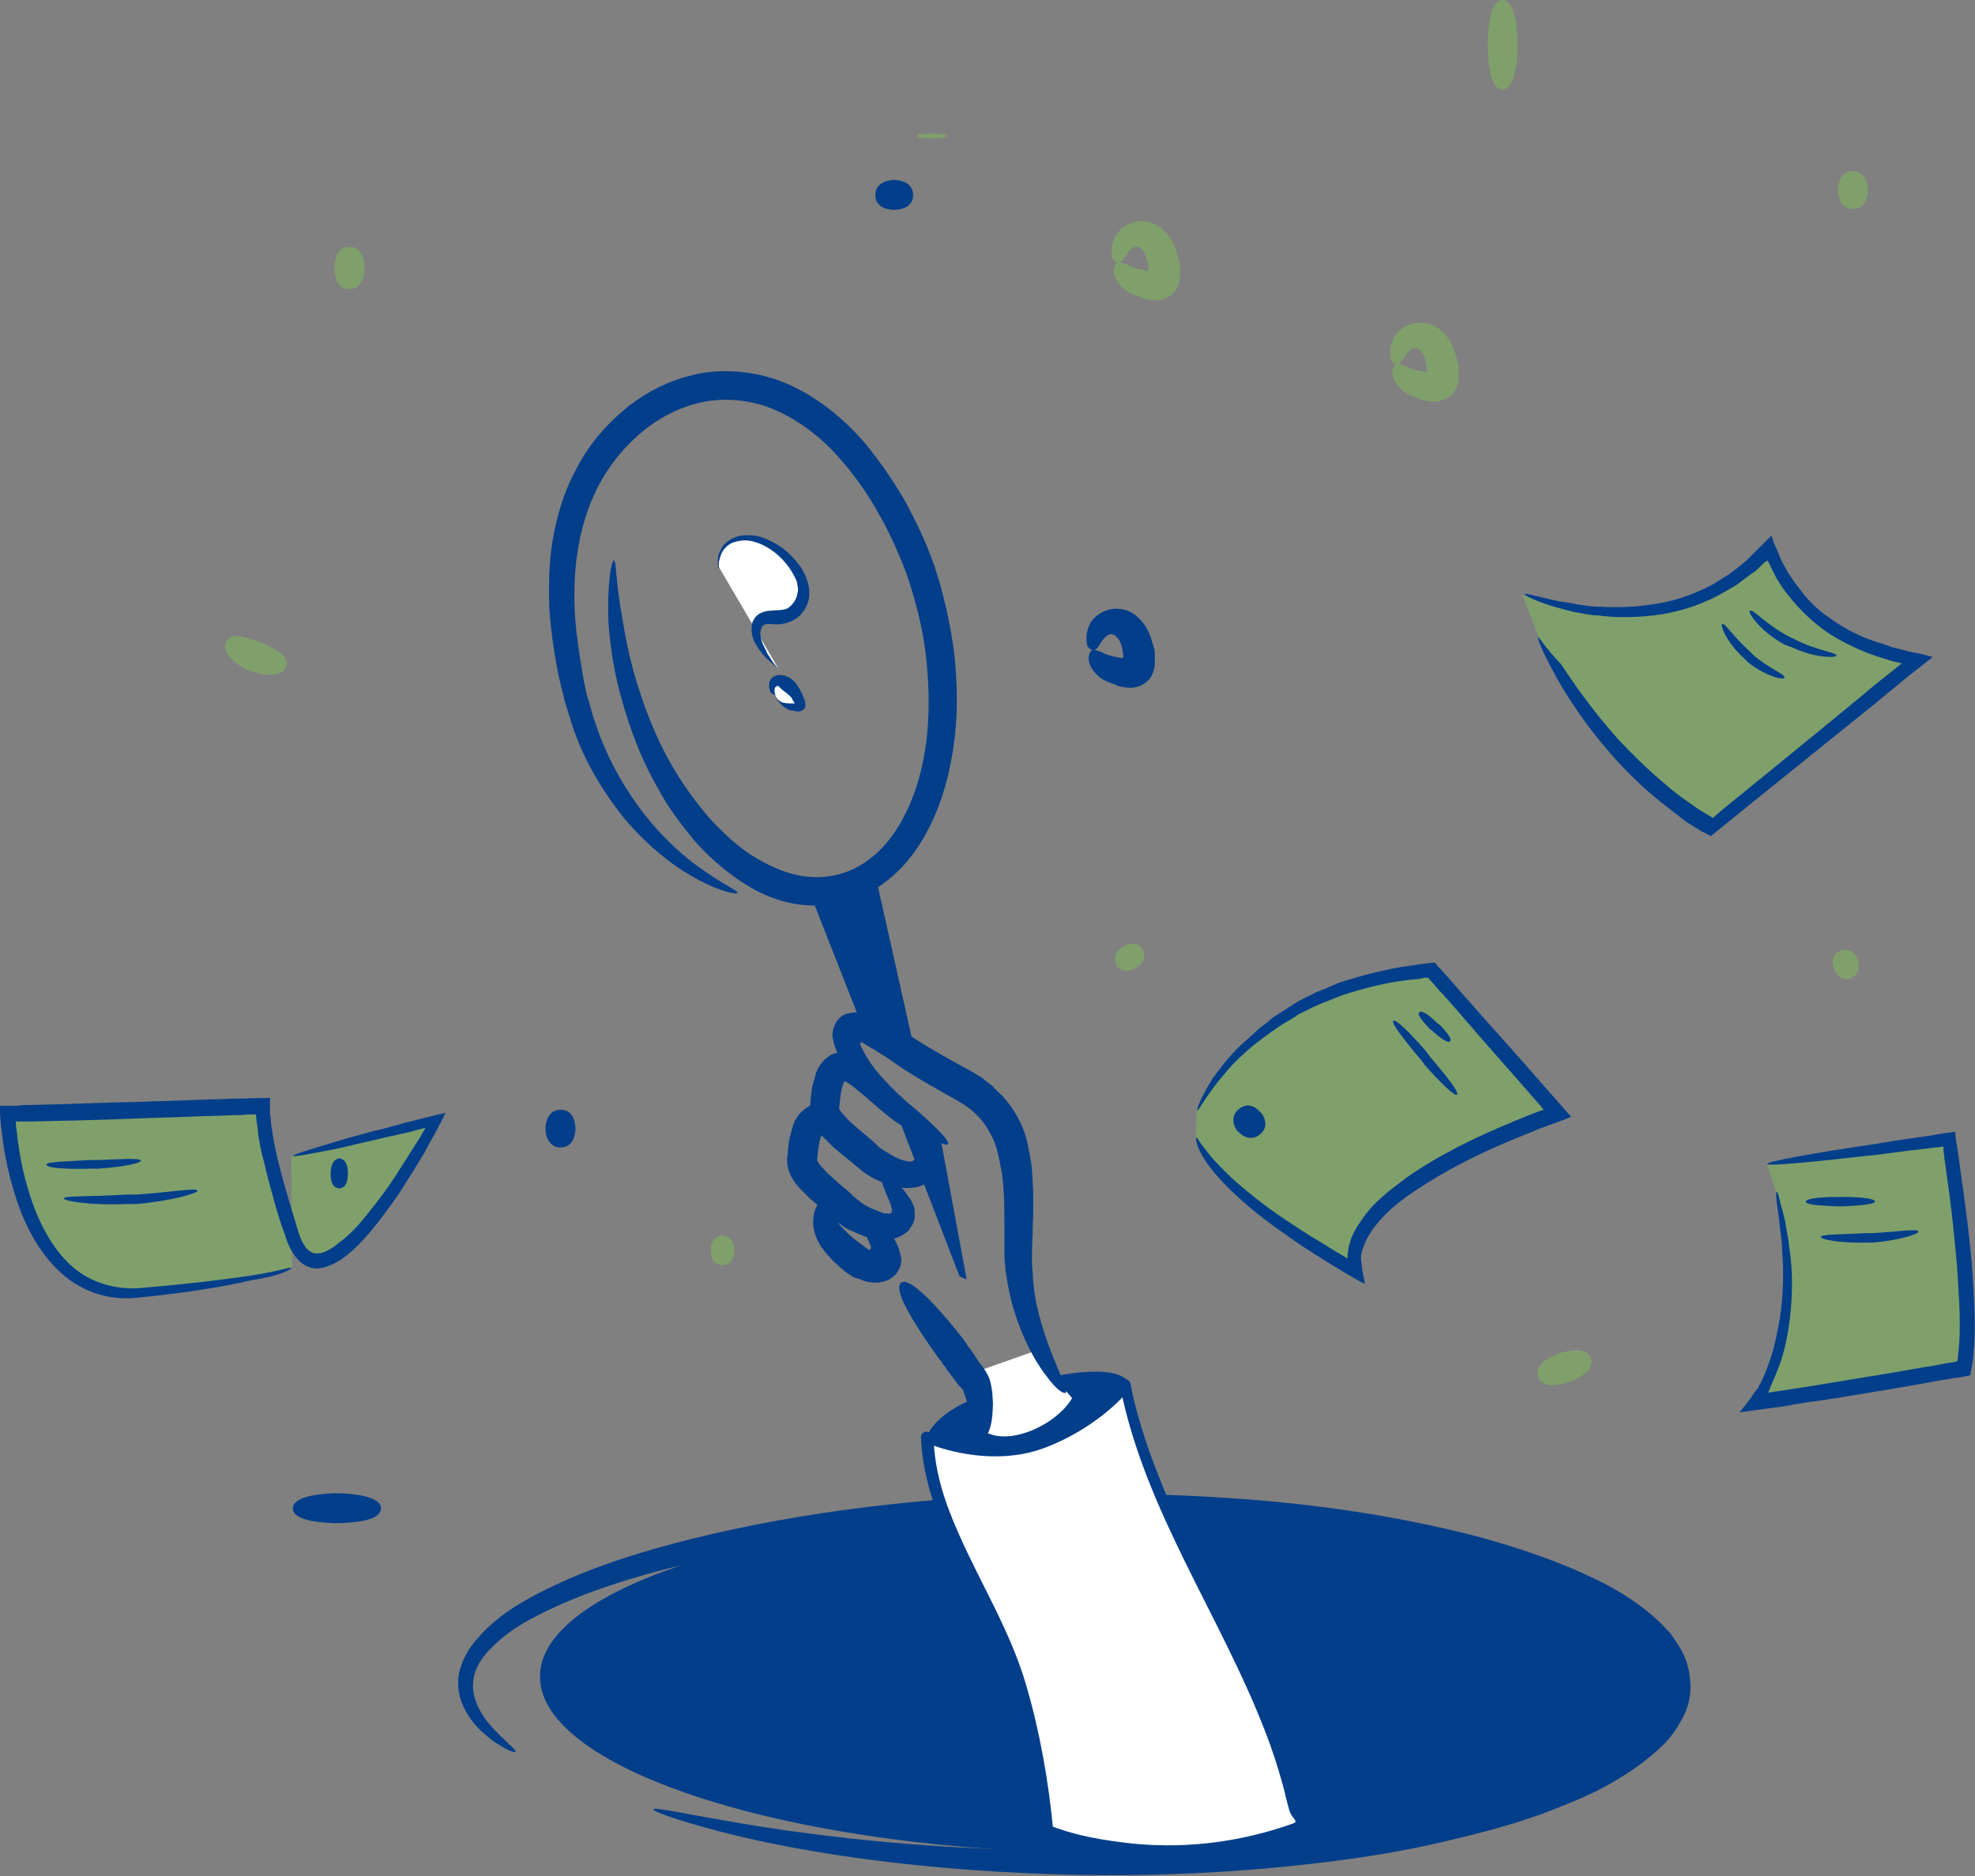 <svg width="200" height="190" viewBox="0 0 200 190" fill="none" xmlns="http://www.w3.org/2000/svg">
<rect x="0" y="0" width="200" height="190" fill="#808080" stroke="none"/>
<g clip-path="url(#clip0_989_10549)">
<path d="M110.722 65.827C110.961 65.827 111.201 65.588 111.36 65.269C111.519 65.031 111.759 64.633 112.077 64.394C112.396 64.155 112.635 64.235 112.875 64.314C112.954 64.394 113.034 64.474 113.193 64.633C113.353 64.792 113.512 65.11 113.592 65.508C113.672 65.668 113.672 65.827 113.672 65.906C113.672 66.066 113.751 66.145 113.751 66.384V66.543V66.623H113.592C113.433 66.623 113.273 66.623 113.114 66.543C112.875 66.543 112.635 66.463 112.396 66.384C111.998 66.304 111.759 66.145 111.44 65.986C111.201 65.986 110.961 65.747 110.722 65.827C110.483 65.827 110.324 66.066 110.244 66.543C110.164 67.021 110.483 67.817 111.201 68.453C111.519 68.772 111.998 69.011 112.476 69.17C112.715 69.249 112.875 69.329 113.114 69.409L113.273 69.488L113.592 69.568C113.751 69.568 113.991 69.647 114.23 69.647C115.027 69.727 115.904 69.409 116.462 68.692C116.701 68.374 116.86 67.896 116.94 67.419C116.94 67.18 116.94 66.941 116.94 66.702V66.384V66.145C116.94 65.906 116.86 65.588 116.781 65.349C116.701 65.11 116.621 64.871 116.541 64.553C116.302 63.916 115.983 63.28 115.505 62.802C115.027 62.245 114.309 61.767 113.512 61.688C111.998 61.449 110.722 62.404 110.324 63.28C109.925 64.155 110.005 64.871 110.085 65.349C110.244 65.668 110.483 65.827 110.722 65.827Z" fill="#023E8A"/>
<path d="M113.273 26.587C113.512 26.587 113.751 26.348 113.911 26.029C114.07 25.791 114.309 25.392 114.628 25.154C114.947 24.915 115.186 24.994 115.425 25.074C115.505 25.154 115.585 25.233 115.744 25.392C115.904 25.552 116.063 25.87 116.143 26.268C116.222 26.427 116.222 26.586 116.222 26.666C116.222 26.825 116.302 26.905 116.302 27.144V27.303V27.382H116.143C115.983 27.382 115.824 27.382 115.664 27.303C115.425 27.303 115.186 27.223 114.947 27.144C114.549 27.064 114.309 26.905 113.991 26.746C113.751 26.746 113.512 26.507 113.273 26.587C113.034 26.587 112.875 26.825 112.795 27.303C112.715 27.78 113.034 28.576 113.751 29.213C114.07 29.532 114.549 29.77 115.027 29.93C115.266 30.009 115.425 30.089 115.664 30.168L115.824 30.248L116.143 30.328C116.302 30.328 116.541 30.407 116.78 30.407C117.578 30.487 118.454 30.168 119.012 29.452C119.252 29.134 119.411 28.656 119.491 28.178C119.491 27.94 119.491 27.701 119.491 27.462V27.144V26.905C119.491 26.666 119.411 26.348 119.331 26.109C119.252 25.87 119.172 25.631 119.092 25.313C118.853 24.676 118.534 24.039 118.056 23.562C117.578 23.005 116.86 22.527 116.063 22.447C114.549 22.209 113.273 23.164 112.875 24.039C112.476 24.915 112.556 25.631 112.635 26.109C112.795 26.427 113.034 26.587 113.273 26.587Z" fill="#7FD14D" fill-opacity="0.4"/>
<path d="M78.518 70.445C78.598 70.604 78.677 70.764 78.837 70.843C79.236 71.241 79.714 71.48 80.192 71.56C80.511 71.639 81.149 71.798 81.228 71.48C81.308 71.241 81.069 70.843 80.909 70.604C80.511 69.888 79.714 68.933 78.837 69.013C78.199 69.092 78.199 69.808 78.518 70.445Z" fill="white"/>
<path d="M78.519 70.445C78.519 70.445 78.519 70.365 78.439 70.127C78.439 70.047 78.439 69.888 78.439 69.808C78.439 69.649 78.519 69.57 78.678 69.49C78.758 69.41 78.837 69.49 78.917 69.57C78.997 69.649 79.077 69.729 79.156 69.808C79.316 69.968 79.714 70.206 80.033 70.525C80.113 70.604 80.192 70.684 80.192 70.763C80.272 70.843 80.272 70.923 80.352 71.002L80.432 71.162C80.432 71.162 80.511 71.321 80.511 71.241C80.511 71.241 80.352 71.241 80.272 71.241C80.192 71.241 80.113 71.241 79.953 71.241C79.635 71.241 79.236 71.162 78.997 71.082C78.758 70.923 78.598 70.763 78.519 70.684C78.598 70.525 78.519 70.445 78.519 70.445C78.519 70.445 78.519 70.525 78.598 70.684C78.678 70.843 78.758 71.002 78.997 71.241C79.236 71.48 79.475 71.719 79.874 71.878C79.953 71.957 80.033 71.957 80.192 71.957C80.352 71.957 80.352 72.037 80.591 72.037C80.99 72.117 81.468 71.957 81.548 71.559C81.548 71.48 81.548 71.321 81.548 71.241C81.548 71.162 81.548 71.002 81.468 70.923C81.468 70.763 81.388 70.763 81.388 70.684L81.308 70.445C81.229 70.365 81.229 70.206 81.149 70.127C81.069 70.047 81.069 69.888 80.99 69.808C80.671 69.251 80.272 68.694 79.555 68.455C79.236 68.376 78.837 68.296 78.519 68.455C78.2 68.535 77.881 68.933 77.881 69.251C77.881 69.49 77.881 69.729 77.961 69.888C78.04 70.047 78.04 70.127 78.12 70.206C78.439 70.365 78.519 70.445 78.519 70.445Z" fill="#023E8A"/>
<path d="M72.779 57.392C72.46 55.481 73.975 54.128 76.047 54.367C78.12 54.686 80.431 56.596 81.149 58.586C81.866 60.576 80.75 62.327 78.837 62.327C78.359 62.327 77.88 62.247 77.482 62.407C76.605 62.645 76.446 63.76 76.844 64.794C77.243 65.829 78.04 66.784 78.837 67.74" fill="white"/>
<path d="M78.837 67.818C78.837 67.818 78.757 67.739 78.678 67.659C78.598 67.5 78.439 67.341 78.279 67.102C78.12 66.863 77.96 66.545 77.721 66.226C77.562 65.828 77.323 65.43 77.163 65.032C77.004 64.555 76.924 64.077 77.083 63.679C77.163 63.44 77.243 63.361 77.402 63.281C77.482 63.202 77.641 63.202 77.96 63.202C78.279 63.202 78.678 63.281 79.156 63.202C79.634 63.122 80.112 62.963 80.511 62.724C81.388 62.167 81.946 61.132 81.946 60.177C81.946 59.779 81.946 59.381 81.787 58.983C81.707 58.585 81.547 58.267 81.388 57.948C80.989 57.152 80.352 56.515 79.794 55.958C79.156 55.401 78.518 55.003 77.801 54.685C77.163 54.366 76.446 54.207 75.808 54.207C75.17 54.207 74.533 54.287 74.054 54.605C73.576 54.844 73.177 55.242 73.018 55.64C72.779 56.038 72.699 56.356 72.699 56.675C72.699 56.993 72.699 57.232 72.699 57.311C72.699 57.471 72.699 57.55 72.779 57.55C72.779 57.55 72.779 57.471 72.779 57.311C72.779 57.152 72.779 56.913 72.859 56.675C72.938 56.436 73.018 56.038 73.257 55.719C73.496 55.401 73.815 55.083 74.293 54.923C74.772 54.764 75.33 54.685 75.888 54.764C76.446 54.844 77.083 55.083 77.641 55.401C78.757 56.038 79.873 57.152 80.511 58.505C80.671 58.744 80.75 59.062 80.75 59.301C80.83 59.54 80.83 59.858 80.75 60.097C80.671 60.734 80.272 61.212 79.873 61.53C79.634 61.689 79.395 61.769 79.076 61.769C78.837 61.848 78.518 61.769 78.12 61.848C77.721 61.848 77.243 61.928 76.765 62.246C76.366 62.565 76.127 63.042 76.127 63.44C76.047 64.236 76.286 64.873 76.605 65.351C77.163 66.306 77.801 66.863 78.279 67.261C78.598 67.579 78.837 67.818 78.837 67.818Z" fill="#023E8A"/>
<path d="M112.235 187.691C144.04 187.691 169.867 179.413 169.867 169.941C169.867 160.469 144.12 152.828 112.314 152.748C80.509 152.748 54.682 160.31 54.682 169.782C54.602 179.254 80.349 187.612 112.235 187.691Z" fill="#023E8A"/>
<path d="M52.212 177.423C52.291 177.264 51.654 176.786 50.617 175.751C50.059 175.194 49.422 174.557 48.864 173.682C48.306 172.806 47.827 171.692 47.907 170.418C47.987 169.145 48.704 167.871 49.9 166.757C51.096 165.563 52.61 164.528 54.364 163.653C57.871 161.822 62.335 160.23 67.277 158.956C77.242 156.409 89.677 154.658 103.547 154.26C110.482 154.021 117.815 154.18 125.388 154.817C132.961 155.454 140.853 156.568 148.664 158.558C151.853 159.354 154.882 160.309 157.831 161.583C160.701 162.777 163.571 164.289 165.803 166.279C166.201 166.598 166.44 166.916 166.759 167.234C166.919 167.394 166.998 167.553 167.158 167.712C167.317 167.871 167.397 168.03 167.477 168.269C167.955 168.986 168.194 169.702 168.274 170.418C168.433 171.851 167.636 173.364 166.44 174.637C165.245 175.911 163.73 177.025 162.056 177.901C160.462 178.856 158.708 179.572 156.955 180.289C153.447 181.642 149.94 182.676 146.353 183.552C142.845 184.428 139.338 185.064 135.91 185.542C122.2 187.532 109.685 187.691 99.322 187.214C88.959 186.736 80.669 185.622 75.01 184.666C69.35 183.711 66.241 182.995 66.161 183.234C66.082 183.472 69.111 184.587 74.691 185.94C80.35 187.293 88.641 188.726 99.163 189.442C109.605 190.159 122.279 190.238 136.309 188.328C139.816 187.85 143.403 187.214 146.99 186.338C150.657 185.462 154.324 184.507 157.991 182.995C159.824 182.278 161.658 181.482 163.411 180.448C165.165 179.413 166.919 178.219 168.513 176.627C169.31 175.831 169.948 174.876 170.506 173.761C171.064 172.647 171.303 171.374 171.143 170.1C171.064 168.826 170.585 167.553 169.948 166.598C169.788 166.359 169.629 166.12 169.47 165.881C169.31 165.643 169.151 165.404 168.912 165.165C168.513 164.767 168.114 164.289 167.716 163.971C165.006 161.503 161.897 159.991 158.868 158.718C155.759 157.444 152.57 156.409 149.302 155.534C141.171 153.464 133.2 152.35 125.468 151.792C117.736 151.235 110.322 151.156 103.228 151.395C89.119 151.952 76.604 153.942 66.48 156.807C61.379 158.24 56.915 159.991 53.248 162.061C51.414 163.095 49.82 164.289 48.545 165.722C47.269 167.075 46.393 168.826 46.393 170.418C46.393 172.09 47.11 173.364 47.827 174.319C48.545 175.274 49.342 175.831 49.9 176.309C51.335 177.264 52.132 177.582 52.212 177.423Z" fill="#023E8A"/>
<path d="M62.176 56.753C61.937 56.753 61.458 58.982 61.618 63.121C61.777 65.191 62.096 67.738 62.893 70.603C63.69 73.469 64.806 76.732 66.719 79.996C67.596 81.667 68.792 83.259 70.147 84.931C71.502 86.523 73.176 88.035 75.089 89.309C77.002 90.582 79.394 91.617 82.024 91.697C84.655 91.856 87.445 91.06 89.677 89.309C91.909 87.637 93.503 85.249 94.619 82.702C95.735 80.155 96.373 77.369 96.692 74.583C97.01 71.797 96.931 68.852 96.612 65.987C96.213 63.121 95.576 60.176 94.619 57.31C93.822 55.002 92.786 52.853 91.67 50.783C90.474 48.714 89.119 46.724 87.525 44.814C85.532 42.505 83.14 40.515 80.35 39.162C77.56 37.809 74.452 37.331 71.422 37.729C68.393 38.207 65.763 39.481 63.531 41.232C61.379 42.983 59.545 45.132 58.349 47.52C57.074 49.828 56.357 52.375 55.958 54.763C55.56 57.151 55.56 59.539 55.639 61.768C55.799 63.997 56.118 66.146 56.516 68.215C56.755 69.25 56.994 70.205 57.234 71.16C57.552 72.116 57.792 73.071 58.11 73.946C59.386 77.528 61.299 80.474 63.132 82.782C65.045 85.09 67.038 86.762 68.792 87.956C72.299 90.264 74.691 90.662 74.691 90.423C74.77 90.184 72.698 89.388 69.589 86.921C68.075 85.647 66.321 83.976 64.647 81.667C62.973 79.359 61.379 76.573 60.263 73.15C59.944 72.355 59.784 71.399 59.465 70.524C59.226 69.569 59.067 68.693 58.907 67.658C58.589 65.748 58.27 63.678 58.19 61.609C58.031 57.39 58.589 52.853 60.821 48.794C61.937 46.804 63.451 44.973 65.364 43.461C67.198 42.028 69.509 40.913 71.901 40.595C74.292 40.277 76.843 40.675 79.075 41.789C81.387 42.903 83.459 44.575 85.293 46.724C86.727 48.395 88.003 50.226 89.039 52.137C90.155 54.047 91.032 56.117 91.829 58.186C92.706 60.813 93.423 63.519 93.742 66.225C94.061 68.932 94.141 71.558 93.902 74.185C93.662 76.732 93.104 79.2 92.148 81.429C91.191 83.657 89.836 85.647 88.162 86.921C86.488 88.274 84.416 88.911 82.343 88.831C80.271 88.752 78.358 87.956 76.604 86.921C74.85 85.886 73.415 84.533 72.06 83.1C70.785 81.667 69.669 80.155 68.712 78.643C66.799 75.618 65.603 72.593 64.727 69.887C63.85 67.181 63.371 64.793 63.053 62.803C62.335 58.982 62.415 56.753 62.176 56.753Z" fill="#023E8A"/>
<path d="M131.367 185.065C132.483 184.667 131.208 183.871 131.049 182.995C127.86 168.349 116.7 154.897 113.91 140.172C113.91 140.172 110.483 144.231 105.222 146.142C99.881 148.052 93.902 145.505 93.902 145.505C94.141 152.908 98.765 159.435 101.714 166.2C103.866 171.135 105.62 179.891 106.098 185.304C106.019 185.304 117.577 190.159 131.367 185.065Z" fill="white"/>
<path d="M131.686 185.622C132.882 185.065 132.244 184.109 131.766 183.234C131.447 182.597 131.368 181.721 131.128 181.005C130.889 180.209 130.73 179.413 130.491 178.697C129.534 175.592 128.259 172.488 126.824 169.543C123.954 163.334 120.527 157.285 117.896 150.917C116.461 147.415 115.186 143.833 114.468 140.092C114.389 139.694 113.751 139.535 113.432 139.853C111.28 142.4 108.251 144.47 105.142 145.584C101.635 146.858 97.41 146.46 93.982 145.027C93.663 144.868 93.185 145.266 93.265 145.584C93.504 151.474 96.294 156.728 98.845 161.822C100.12 164.29 101.316 166.757 102.193 169.304C102.99 171.772 103.627 174.319 104.106 176.866C104.664 179.652 105.142 182.517 105.381 185.383C105.381 185.701 105.54 185.861 105.859 185.94C108.251 186.975 110.961 187.452 113.512 187.771C119.57 188.487 125.788 187.771 131.527 185.701C132.244 185.463 131.926 184.269 131.208 184.587C125.548 186.656 119.49 187.373 113.512 186.577C111.041 186.258 108.49 185.781 106.178 184.826C106.338 184.985 106.497 185.224 106.656 185.383C106.178 180.368 105.301 175.354 103.867 170.498C102.272 165.165 99.403 160.548 97.171 155.534C95.736 152.35 94.62 149.086 94.54 145.584C94.301 145.743 94.062 145.982 93.823 146.141C97.41 147.574 101.953 148.052 105.62 146.698C108.888 145.504 112.157 143.355 114.468 140.649C114.15 140.569 113.831 140.49 113.432 140.41C115.903 152.987 123.635 163.653 128.179 175.513C128.817 177.184 129.375 178.856 129.853 180.607C130.092 181.403 130.252 182.279 130.491 183.075C130.57 183.393 130.65 183.632 130.81 183.871C130.889 184.03 131.368 184.507 131.128 184.587C130.331 184.905 130.969 185.94 131.686 185.622Z" fill="#023E8A"/>
<path d="M94.22 145.901C93.981 145.822 93.822 145.583 93.902 145.424C94.22 144.548 95.655 142.24 101.793 140.568C109.525 138.419 113.033 138.578 114.228 139.852C115.344 141.046 105.619 149.483 94.22 145.901Z" fill="#023E8A"/>
<path d="M99.8 145.027C99.8 145.027 101.394 146.142 104.503 144.868C107.532 143.594 108.568 141.604 108.568 141.604L104.583 136.908L99.162 138.819L98.764 139.853L99.8 145.027Z" fill="white"/>
<path d="M95.975 115.894C96.214 115.576 95.018 114.382 92.786 112.392C91.67 111.516 90.395 110.322 89.119 108.889C88.482 108.173 87.924 107.377 87.445 106.501C87.366 106.263 87.206 106.024 87.126 105.865C87.126 105.785 87.126 105.785 87.126 105.705C87.126 105.626 87.126 105.546 87.206 105.546C87.286 105.546 87.286 105.546 87.366 105.626L87.525 105.705L87.764 105.865C87.924 105.944 88.163 106.103 88.322 106.183C89.119 106.661 89.996 107.218 90.873 107.855C92.627 109.049 94.62 110.163 96.612 111.277C96.931 111.436 97.25 111.675 97.569 111.834L98.446 112.471C98.685 112.71 98.924 112.949 99.163 113.188C99.402 113.426 99.641 113.745 99.801 113.984C100.279 114.7 100.678 115.496 100.917 116.292C101.156 117.167 101.315 118.043 101.475 118.919C101.714 120.749 101.714 122.58 101.714 124.331C101.714 125.207 101.714 126.082 101.714 126.878C101.714 127.276 101.714 127.754 101.794 128.152C101.794 128.55 101.873 129.028 101.953 129.426C102.192 131.097 102.591 132.53 103.069 133.883C104.026 136.51 105.142 138.34 106.098 139.534C106.975 140.728 107.692 141.206 107.932 141.047C108.091 140.888 107.772 140.171 107.214 138.818C106.656 137.465 105.859 135.634 105.221 133.167C104.902 131.973 104.663 130.62 104.584 129.107C104.584 128.709 104.504 128.391 104.504 127.993C104.504 127.595 104.504 127.276 104.504 126.799C104.504 126.003 104.584 125.127 104.584 124.252C104.663 122.501 104.663 120.59 104.504 118.521C104.424 117.486 104.185 116.451 103.946 115.337C103.627 114.222 103.149 113.188 102.431 112.153C102.192 111.755 101.794 111.357 101.555 111.038C101.236 110.72 100.837 110.402 100.518 110.004C100.12 109.685 99.801 109.446 99.402 109.128C99.004 108.889 98.605 108.651 98.207 108.412C96.134 107.297 94.301 106.263 92.547 105.148C91.67 104.591 90.793 104.034 89.837 103.556C89.598 103.397 89.359 103.317 89.119 103.158L88.721 102.999L88.163 102.76C87.924 102.681 87.684 102.681 87.525 102.601L87.206 102.521C87.126 102.521 86.967 102.521 86.887 102.521C86.489 102.521 86.09 102.601 85.692 102.681C85.213 102.84 84.815 103.238 84.576 103.715C84.337 104.193 84.257 104.671 84.337 105.148C84.416 105.626 84.576 106.183 84.815 106.661C84.974 107.059 85.134 107.297 85.293 107.536C86.01 108.651 86.728 109.526 87.525 110.242C89.04 111.755 90.554 112.869 91.909 113.586C94.301 115.337 95.736 116.133 95.975 115.894Z" fill="#023E8A"/>
<path d="M91.271 129.903C90.395 130.539 92.308 133.723 95.098 137.624C95.257 137.783 95.416 138.022 95.496 138.181C95.656 138.34 95.815 138.579 95.895 138.738C96.293 139.216 96.612 139.693 96.931 140.091C97.091 140.33 97.25 140.489 97.489 140.728C97.489 140.728 97.569 140.728 97.569 140.967C97.728 141.285 97.808 141.683 97.967 142.081C98.047 142.479 98.207 142.877 98.286 143.196C98.685 144.628 99.004 145.504 99.562 145.504C100.04 145.504 100.438 144.549 100.518 142.957C100.518 142.559 100.598 142.161 100.518 141.604C100.518 141.126 100.438 140.569 100.279 139.932C100.199 139.614 100.04 139.216 99.721 138.738C99.562 138.499 99.402 138.26 99.243 138.101C98.924 137.624 98.605 137.146 98.286 136.668C98.127 136.509 97.967 136.271 97.888 136.111C97.728 135.952 97.648 135.713 97.489 135.554C94.619 131.893 92.069 129.345 91.271 129.903Z" fill="#023E8A"/>
<path d="M83.858 121.466C83.619 121.306 83.38 121.386 82.981 121.784C82.663 122.102 82.344 122.819 82.344 123.774C82.344 124.729 82.742 125.764 83.38 126.56C84.018 127.435 84.895 128.231 85.692 128.868C85.931 129.027 86.17 129.187 86.409 129.346L86.648 129.425L86.967 129.505C87.126 129.585 87.366 129.664 87.525 129.744C88.003 129.903 88.482 129.903 88.96 129.903C89.438 129.823 89.837 129.744 90.156 129.505C90.873 129.107 91.272 128.311 91.272 127.595C91.272 127.276 91.112 126.878 91.032 126.48C90.873 126.082 90.714 125.764 90.554 125.445C90.395 125.127 90.235 124.968 90.076 124.809C89.916 124.649 89.837 124.49 89.677 124.331C88.561 123.217 87.525 123.058 87.286 123.455C87.047 123.853 87.445 124.57 87.924 125.605C88.003 125.764 88.003 125.843 88.083 126.003C88.163 126.162 88.243 126.321 88.163 126.401C88.163 126.56 88.163 126.56 88.083 126.56C88.003 126.639 87.844 126.56 87.924 126.48H87.844C87.764 126.401 87.684 126.401 87.525 126.241C86.728 125.684 86.01 125.127 85.532 124.57C84.974 124.092 84.735 123.615 84.496 123.217C84.337 122.819 84.257 122.421 84.177 122.023C84.177 121.864 84.097 121.545 83.858 121.466Z" fill="#023E8A"/>
<path d="M89.358 119.236C89.757 118.918 89.119 117.565 87.605 115.495C87.206 115.018 86.807 114.46 86.249 113.903C86.01 113.585 85.691 113.346 85.373 113.028C85.213 112.868 85.054 112.709 84.814 112.55C84.575 112.311 84.177 112.232 83.858 111.993C83.141 111.754 82.264 111.754 81.626 112.232C81.307 112.47 80.988 112.709 80.749 113.107C80.669 113.266 80.51 113.426 80.43 113.664C80.351 113.903 80.271 113.983 80.271 114.142C80.112 114.699 79.952 115.177 79.872 115.734C79.872 115.973 79.793 116.211 79.793 116.53C79.793 116.769 79.713 117.087 79.713 117.326C79.713 117.644 79.713 117.963 79.793 118.281C79.872 118.44 79.872 118.599 79.952 118.759L80.112 119.157C80.43 119.714 80.749 120.112 81.068 120.43C81.387 120.749 81.706 121.067 82.025 121.385C82.742 122.022 83.459 122.579 84.097 123.136C84.257 123.296 84.416 123.375 84.575 123.534L84.814 123.773C84.894 123.853 85.054 123.932 85.133 124.012C85.532 124.33 85.93 124.569 86.409 124.728C87.206 125.126 88.083 125.445 89.039 125.524C89.278 125.524 89.518 125.604 89.757 125.524C89.996 125.524 90.235 125.445 90.554 125.445C91.112 125.286 91.67 124.967 92.068 124.569C92.228 124.251 92.467 124.012 92.547 123.694C92.626 123.534 92.626 123.375 92.626 123.216C92.626 123.057 92.626 122.898 92.626 122.738C92.626 122.42 92.547 122.102 92.387 121.863C92.308 121.624 92.228 121.465 92.068 121.306C91.67 120.669 91.271 120.191 90.873 119.873C90.155 119.236 89.597 118.997 89.358 119.236C89.199 119.395 89.358 119.953 89.677 120.749C89.836 121.147 90.076 121.624 90.235 122.102C90.235 122.261 90.315 122.341 90.315 122.5C90.315 122.579 90.315 122.659 90.315 122.659C90.315 122.739 90.235 122.898 90.155 122.898C90.076 122.898 89.996 122.977 89.916 122.898C89.916 122.898 89.836 122.898 89.677 122.898C89.597 122.898 89.438 122.898 89.358 122.818C88.88 122.659 88.242 122.42 87.684 122.102C87.365 121.943 87.126 121.704 86.887 121.545C86.807 121.465 86.728 121.465 86.728 121.385L86.489 121.226C86.329 121.067 86.17 120.908 86.01 120.749C85.373 120.191 84.655 119.634 84.097 119.077C83.778 118.838 83.539 118.52 83.3 118.281C83.061 118.042 82.901 117.803 82.742 117.565C82.822 116.689 82.901 115.734 83.141 115.097C83.141 115.018 83.22 114.938 83.22 114.938C83.22 114.938 83.22 114.938 83.22 114.858C83.22 114.779 83.3 114.779 83.3 114.779C83.3 114.779 83.3 114.779 83.38 114.779C83.539 114.858 83.619 114.938 83.778 115.018C84.017 115.177 84.336 115.416 84.575 115.654C85.133 116.052 85.612 116.53 86.09 116.928C87.844 118.599 89.039 119.475 89.358 119.236Z" fill="#023E8A"/>
<path d="M91.671 113.984C92.069 113.666 91.431 112.313 89.917 110.243C89.518 109.766 89.12 109.208 88.562 108.651C88.323 108.333 88.004 108.094 87.685 107.776C87.526 107.616 87.366 107.457 87.127 107.298C86.888 107.059 86.489 106.98 86.171 106.741C85.453 106.502 84.576 106.502 83.939 106.98C83.62 107.218 83.301 107.457 83.062 107.855C82.982 108.014 82.823 108.174 82.743 108.412C82.663 108.651 82.583 108.731 82.583 108.89C82.424 109.447 82.264 109.925 82.185 110.482C82.185 110.721 82.105 110.96 82.105 111.278C82.105 111.517 82.025 111.835 82.025 112.074C82.025 112.392 82.025 112.711 82.105 113.029C82.185 113.188 82.185 113.347 82.264 113.507L82.424 113.905C82.743 114.462 83.062 114.86 83.38 115.178C83.699 115.497 84.018 115.815 84.337 116.133C85.134 116.85 86.011 117.487 86.728 118.123C86.968 118.283 87.127 118.442 87.286 118.601C87.526 118.76 87.765 118.919 88.004 119.079C88.482 119.397 88.96 119.556 89.439 119.795C90.395 120.193 91.431 120.432 92.547 120.272C93.982 120.113 95.019 118.919 94.939 117.805C94.939 117.566 94.859 117.248 94.779 117.009C94.7 116.77 94.62 116.531 94.54 116.372C94.381 116.054 94.222 115.735 93.982 115.576C93.584 115.099 93.265 114.78 92.946 114.541C92.308 113.905 91.83 113.745 91.671 113.984C91.511 114.143 91.591 114.541 91.91 115.258C92.069 115.576 92.229 115.974 92.388 116.372C92.547 116.77 92.707 117.327 92.627 117.407C92.547 117.566 92.308 117.646 92.229 117.646C91.83 117.646 91.192 117.487 90.475 117.089C90.156 116.929 89.837 116.691 89.518 116.531C89.359 116.452 89.2 116.293 89.04 116.213C88.881 116.054 88.721 115.895 88.562 115.735C87.844 115.099 87.047 114.462 86.33 113.825C86.011 113.586 85.772 113.268 85.533 113.029C85.294 112.79 85.134 112.551 84.975 112.313C85.055 111.437 85.134 110.482 85.373 109.845C85.373 109.766 85.453 109.686 85.453 109.686C85.453 109.686 85.453 109.686 85.453 109.606C85.453 109.527 85.533 109.527 85.533 109.527C85.533 109.527 85.533 109.527 85.612 109.527C85.772 109.606 85.852 109.686 86.011 109.766C86.25 109.925 86.569 110.164 86.808 110.402C87.366 110.8 87.844 111.278 88.323 111.676C90.156 113.268 91.352 114.223 91.671 113.984Z" fill="#023E8A"/>
<path d="M81.627 89.467L87.605 104.67L92.787 107.138L88.403 87.557C88.403 87.557 86.489 89.626 81.627 89.467Z" fill="#023E8A"/>
<path d="M90.394 111.674L97.17 129.265L97.888 129.583L95.257 115.335L90.394 111.674Z" fill="#023E8A"/>
<path d="M178.955 117.964L197.369 115.496C197.369 115.496 200.238 132.769 198.883 138.739C186.847 140.967 177.68 142.161 177.68 142.161C177.68 142.161 183.339 135.316 179.832 120.67" fill="#7FD14D" fill-opacity="0.4"/>
<path d="M179.913 120.671C179.833 120.671 179.833 121.228 179.992 122.262C180.072 122.74 180.152 123.377 180.231 124.173C180.311 124.889 180.471 125.765 180.471 126.72C180.63 128.63 180.63 130.939 180.231 133.565C179.992 134.839 179.753 136.272 179.275 137.625C179.036 138.341 178.797 138.978 178.478 139.694C178.398 139.854 178.318 140.013 178.239 140.172L178.079 140.411V140.49C178.079 140.57 177.999 140.57 177.999 140.65L177.76 140.888L177.441 141.366C177.362 141.525 177.202 141.684 177.043 141.923C176.724 142.321 176.485 142.64 176.166 143.038C176.644 142.958 177.362 142.878 177.92 142.799C178.478 142.719 179.036 142.64 179.673 142.56C180.311 142.48 181.029 142.401 181.666 142.242C183.021 142.003 184.456 141.844 185.891 141.605C188.761 141.127 191.79 140.65 194.899 140.092C196.015 139.854 197.131 139.694 198.167 139.535C198.326 139.535 199.044 139.376 199.522 139.296L199.761 137.943C199.841 137.386 199.841 136.829 199.921 136.192C200.08 133.327 199.841 130.62 199.681 127.994C199.442 125.367 199.123 122.899 198.805 120.511C198.645 119.317 198.486 118.203 198.326 117.089C198.247 116.372 198.087 115.656 198.007 114.939V114.78V114.701C198.007 114.701 198.007 114.621 197.928 114.621L197.529 114.701L196.812 114.78C196.493 114.86 196.174 114.86 195.935 114.939C193.862 115.258 191.949 115.497 190.196 115.815C183.181 116.85 178.956 117.646 178.956 117.885C178.956 118.123 183.26 117.725 190.275 116.929C192.029 116.691 193.942 116.452 196.015 116.213C196.254 116.213 196.493 116.133 196.732 116.133H196.812V116.213V116.452C196.812 116.691 196.891 117.009 196.891 117.248C197.051 118.362 197.21 119.477 197.37 120.671C197.689 122.979 197.928 125.526 198.167 128.073C198.326 130.62 198.565 133.327 198.406 136.033C198.326 136.59 198.326 137.147 198.247 137.625C198.167 138.023 198.247 137.864 198.167 137.864C198.167 137.864 198.247 137.864 197.928 137.943C196.812 138.102 195.775 138.341 194.659 138.5C191.551 139.058 188.522 139.535 185.652 140.013C183.34 140.411 181.108 140.729 179.036 141.048C179.036 141.048 179.115 140.968 179.115 140.888L179.275 140.49C179.355 140.331 179.434 140.092 179.514 139.933C179.833 139.217 180.152 138.421 180.391 137.704C180.869 136.192 181.108 134.759 181.268 133.406C181.586 130.7 181.507 128.312 181.188 126.322C181.108 125.367 180.869 124.491 180.789 123.775C180.63 123.058 180.471 122.422 180.311 121.944C180.152 121.148 179.992 120.671 179.913 120.671Z" fill="#023E8A"/>
<path d="M121.164 112.472C121.164 112.472 126.265 99.975 144.838 98.383C157.593 112.87 157.593 112.87 157.593 112.87C157.593 112.87 134.795 120.591 137.106 128.869C121.323 119.795 121.084 115.258 121.084 115.258" fill="#7FD14D" fill-opacity="0.4"/>
<path d="M121.165 115.179C121.085 115.179 121.085 115.815 121.563 116.691C122.041 117.646 122.918 118.84 124.273 120.193C125.628 121.546 127.382 123.059 129.534 124.571C130.65 125.367 131.766 126.163 133.042 126.959C133.679 127.357 134.317 127.755 134.955 128.153C135.353 128.392 137.027 129.427 138.223 130.063C138.143 129.665 138.064 129.188 137.984 128.79C137.904 128.392 137.904 127.994 137.825 127.596V127.277C137.825 127.198 137.825 127.198 137.825 127.118L137.904 126.879C137.904 126.72 137.984 126.481 138.064 126.322C138.303 125.606 138.701 124.889 139.259 124.173C140.296 122.82 141.73 121.626 143.325 120.591C146.513 118.442 150.18 116.611 154.166 115.019C154.724 114.781 155.361 114.542 155.919 114.303L156.796 113.985L158.311 113.427L159.108 113.109L156.159 109.766C154.086 107.378 152.013 105.07 150.021 102.841C149.064 101.726 148.108 100.692 147.151 99.577C146.673 99.02 146.194 98.463 145.716 97.985L145.397 97.587L145.318 97.508H145.238H144.999L144.281 97.587C143.962 97.667 143.564 97.667 143.245 97.747C140.535 98.065 137.984 98.781 135.672 99.498C135.114 99.737 134.556 99.975 133.998 100.214C133.759 100.294 133.44 100.453 133.201 100.533C132.962 100.692 132.723 100.771 132.404 100.931C131.926 101.169 131.448 101.408 130.969 101.726C130.491 102.045 130.092 102.284 129.614 102.602C129.375 102.761 129.216 102.841 128.976 103C128.737 103.159 128.578 103.318 128.418 103.478C128.02 103.796 127.621 104.035 127.302 104.353C126.665 104.99 125.947 105.547 125.389 106.104C124.273 107.219 123.396 108.413 122.759 109.288C121.563 111.199 121.165 112.393 121.244 112.472C121.324 112.552 121.882 111.437 123.237 109.686C123.954 108.811 124.752 107.776 125.947 106.741C126.505 106.184 127.143 105.706 127.86 105.149C128.259 104.91 128.578 104.592 128.976 104.353C129.136 104.194 129.375 104.114 129.534 103.955C129.774 103.796 129.933 103.716 130.172 103.557C130.571 103.318 131.049 103.08 131.447 102.761C131.926 102.522 132.404 102.284 132.882 102.045C133.121 101.965 133.361 101.806 133.6 101.726C133.839 101.647 134.078 101.488 134.397 101.408C134.955 101.169 135.433 101.01 135.991 100.771C138.223 100.055 140.615 99.418 143.325 99.179C143.644 99.179 143.962 99.1 144.281 99.02H144.6C145.078 99.498 145.477 100.055 145.955 100.533C146.912 101.567 147.868 102.682 148.825 103.796C150.738 106.025 152.811 108.333 154.883 110.721L155.999 111.995L156.318 112.393L156.079 112.472L155.202 112.791C154.644 113.029 154.006 113.268 153.448 113.507C149.383 115.179 145.636 117.009 142.368 119.318C140.774 120.512 139.18 121.706 138.064 123.298C137.506 124.093 136.948 124.889 136.709 125.845C136.629 126.083 136.549 126.322 136.549 126.561L136.469 126.959C136.469 127.039 136.469 127.118 136.469 127.118V127.198V127.357V127.437C136.788 127.675 134.795 126.481 133.679 125.765C132.404 125.049 131.288 124.253 130.172 123.536C128.02 122.104 126.266 120.671 124.911 119.477C123.556 118.203 122.599 117.168 122.041 116.372C121.404 115.656 121.244 115.179 121.165 115.179Z" fill="#023E8A"/>
<path d="M154.164 60.255C154.164 60.255 169.07 66.782 178.955 55.639C181.904 63.996 189.557 66.146 193.941 67.021C179.353 79.2 173.215 83.896 173.215 83.896C173.215 83.896 163.092 79.04 155.838 64.554" fill="#7FD14D" fill-opacity="0.4"/>
<path d="M155.758 64.553C155.678 64.633 156.076 65.747 157.192 67.817C158.229 69.807 159.982 72.672 162.693 75.856C164.048 77.448 165.642 79.12 167.555 80.712C168.512 81.508 169.548 82.304 170.584 83.1C171.142 83.498 171.7 83.816 172.338 84.214L173.135 84.612C173.294 84.771 173.374 84.532 173.534 84.453L173.932 84.134C174.251 83.895 174.49 83.657 174.809 83.418C179.113 79.916 183.896 76.095 188.918 72.035C189.954 71.24 190.911 70.364 191.947 69.568C192.505 69.09 193.063 68.613 193.701 68.135C194.179 67.737 194.737 67.339 195.216 66.941L195.614 66.623L195.694 66.543C195.694 66.543 195.694 66.543 195.774 66.543H195.694L195.455 66.464L194.498 66.225L193.302 65.986L192.426 65.747C192.027 65.668 191.628 65.588 191.31 65.429C190.592 65.19 189.795 64.951 189.157 64.713C187.722 64.155 186.447 63.439 185.251 62.563C184.056 61.767 183.019 60.733 182.222 59.618C181.744 59.061 181.425 58.504 181.027 57.947C180.867 57.628 180.708 57.31 180.548 57.071C180.469 56.912 180.389 56.753 180.309 56.593L180.07 55.957L179.671 55.081L179.512 54.603L179.432 54.365L179.353 54.285C179.353 54.285 179.273 54.285 179.273 54.365C178.795 54.842 178.316 55.32 177.918 55.718C177.679 55.957 177.439 56.196 177.2 56.434C176.961 56.673 176.722 56.912 176.483 57.071C176.005 57.469 175.526 57.867 175.048 58.185C174.57 58.504 174.012 58.822 173.534 59.141C171.461 60.255 169.309 60.971 167.316 61.21C165.323 61.529 163.49 61.529 161.895 61.449C161.098 61.449 160.381 61.29 159.663 61.21C159.026 61.051 158.388 60.971 157.83 60.892C155.598 60.414 154.402 60.016 154.402 60.175C154.323 60.255 155.439 60.892 157.671 61.529C158.229 61.688 158.866 61.847 159.504 62.006C160.221 62.086 160.939 62.325 161.816 62.325C163.49 62.563 165.403 62.563 167.475 62.325C169.548 62.086 171.86 61.449 174.092 60.255C174.65 59.937 175.208 59.618 175.766 59.3C176.324 58.902 176.802 58.504 177.36 58.106C177.679 57.947 177.918 57.708 178.157 57.469C178.396 57.23 178.635 56.992 178.874 56.832L178.954 56.753C178.954 56.753 178.954 56.832 179.034 56.832L179.193 57.151C179.273 57.31 179.353 57.469 179.432 57.628C179.592 57.947 179.751 58.265 179.911 58.583C180.309 59.22 180.708 59.857 181.186 60.414C182.143 61.608 183.259 62.722 184.534 63.678C185.809 64.633 187.244 65.349 188.759 65.986C189.476 66.304 190.273 66.543 191.07 66.782C191.469 66.941 191.868 67.021 192.266 67.1L192.585 67.18L191.31 68.215C190.273 69.011 189.317 69.807 188.28 70.682C183.259 74.821 178.555 78.642 174.251 82.144C174.012 82.383 173.773 82.542 173.534 82.781C173.454 82.861 173.534 82.861 173.374 82.781C172.816 82.463 172.258 82.144 171.7 81.746C170.664 81.03 169.628 80.314 168.751 79.518C166.917 78.005 165.323 76.413 163.888 74.901C161.178 71.876 159.345 69.17 158.069 67.26C156.475 65.588 155.837 64.474 155.758 64.553Z" fill="#023E8A"/>
<path d="M29.494 117.167L43.922 113.586C43.922 113.586 32.682 134.918 29.494 125.366C26.305 115.814 26.465 112.232 26.465 112.232L0.797 112.869C0.797 112.869 1.514 132.291 14.428 131.018C27.341 129.744 29.573 128.391 29.573 128.391" fill="#7FD14D" fill-opacity="0.4"/>
<path d="M29.494 128.39C29.414 128.311 28.059 128.788 25.429 129.186C22.798 129.584 18.892 130.062 14.11 130.46C11.798 130.619 9.167 129.982 7.174 128.152C5.182 126.321 3.747 123.535 2.87 120.51C2.392 118.998 2.073 117.406 1.834 115.734C1.754 115.336 1.754 114.859 1.674 114.461C1.595 114.063 1.595 113.426 1.595 113.585H1.754C2.232 113.585 2.631 113.585 3.109 113.585C6.696 113.506 10.443 113.426 14.269 113.267C15.784 113.187 17.378 113.187 18.892 113.108C20.407 113.028 21.921 113.028 23.516 112.948C24.074 112.948 24.552 112.948 25.11 112.869C25.349 112.869 25.588 112.869 25.907 112.869L25.987 113.585C26.066 114.063 26.146 114.54 26.146 114.938C26.306 115.814 26.465 116.769 26.704 117.565C27.103 119.316 27.581 120.988 28.059 122.659C28.298 123.455 28.538 124.251 28.856 125.047C29.096 125.843 29.414 126.719 30.132 127.515C30.451 127.913 30.929 128.231 31.487 128.39C31.726 128.47 32.045 128.47 32.284 128.47C32.523 128.39 32.762 128.39 33.002 128.311C33.958 127.992 34.675 127.515 35.233 127.037C36.509 126.002 37.465 124.808 38.422 123.615C39.299 122.421 40.176 121.306 40.893 120.112C41.611 118.998 42.328 117.804 42.966 116.769C43.284 116.132 43.603 115.575 43.922 115.018C44.161 114.54 44.4 114.142 44.64 113.665L44.958 113.028L45.118 112.71C45.038 112.71 44.879 112.789 44.799 112.789C44.321 112.869 43.842 113.028 43.444 113.108C43.045 113.187 42.567 113.346 42.169 113.426C41.611 113.585 41.132 113.665 40.654 113.824C39.697 114.063 38.741 114.381 37.864 114.54C36.11 115.018 34.675 115.416 33.4 115.814C31.009 116.53 29.654 116.928 29.733 117.088C29.733 117.167 31.088 116.928 33.559 116.451C34.835 116.212 36.27 115.814 38.103 115.416C38.98 115.177 39.937 115.018 40.893 114.779C41.371 114.7 41.929 114.54 42.408 114.381C42.567 114.381 42.806 114.302 42.966 114.222H43.045V114.302L42.966 114.461L42.806 114.7C42.567 115.177 42.248 115.655 41.929 116.132C41.292 117.167 40.574 118.281 39.857 119.396C39.139 120.51 38.263 121.625 37.386 122.739C36.509 123.853 35.552 124.968 34.357 125.843C33.799 126.321 33.161 126.719 32.603 126.878C31.965 127.037 31.567 126.958 31.088 126.48C30.849 126.241 30.69 125.923 30.53 125.604C30.371 125.286 30.291 124.968 30.132 124.49C29.893 123.694 29.654 122.898 29.414 122.102C28.936 120.51 28.458 118.839 28.059 117.167C27.9 116.292 27.661 115.496 27.581 114.62C27.501 114.222 27.422 113.744 27.422 113.346C27.422 113.108 27.342 112.948 27.342 112.63C27.342 112.152 27.342 111.675 27.342 111.197C26.066 111.197 24.791 111.277 23.436 111.277C21.921 111.356 20.327 111.356 18.812 111.436C17.298 111.516 15.784 111.516 14.189 111.595C10.363 111.675 6.616 111.834 3.029 111.914C2.551 111.914 2.153 111.914 1.674 111.993H1.116H0.479H0.16H0C-0.079 111.993 0 112.073 0 112.152V112.789C0.08 113.824 0.08 113.983 0.16 114.461C0.239 114.938 0.239 115.336 0.319 115.734C0.558 117.485 0.957 119.157 1.435 120.749C2.392 123.933 3.906 126.878 6.218 128.948C7.334 129.982 8.689 130.699 10.044 131.097C11.399 131.495 12.754 131.574 14.03 131.415C18.892 130.938 22.798 130.301 25.429 129.664C28.219 129.266 29.574 128.55 29.494 128.39Z" fill="#023E8A"/>
<path d="M189.876 121.704C189.876 121.386 188.441 121.227 186.608 121.227C186.528 121.227 186.448 121.227 186.369 121.227C186.289 121.227 186.209 121.227 186.13 121.227C184.296 121.227 182.861 121.386 182.861 121.704C182.861 122.023 184.296 122.102 186.13 122.182C186.209 122.182 186.289 122.182 186.369 122.182C186.448 122.182 186.528 122.182 186.608 122.182C188.441 122.102 189.876 121.943 189.876 121.704Z" fill="#023E8A"/>
<path d="M194.261 124.73C194.182 124.412 192.269 124.73 189.718 124.889C189.558 124.889 189.479 124.889 189.319 124.889C189.16 124.889 189.08 124.889 188.921 124.889C186.37 125.048 184.457 124.969 184.377 125.287C184.377 125.526 186.37 125.924 188.921 125.844C189.08 125.844 189.16 125.844 189.319 125.844C189.479 125.844 189.558 125.844 189.718 125.844C192.428 125.606 194.341 124.969 194.261 124.73Z" fill="#023E8A"/>
<path d="M146.831 105.468C147.07 105.229 146.512 104.513 145.715 103.717C145.635 103.717 145.635 103.637 145.555 103.637L145.476 103.557C144.678 102.761 143.961 102.284 143.722 102.523C143.483 102.761 144.041 103.398 144.838 104.274C144.918 104.274 144.918 104.353 144.997 104.353L145.077 104.433C145.874 105.149 146.671 105.707 146.831 105.468Z" fill="#023E8A"/>
<path d="M147.55 110.879C147.789 110.641 146.593 109.128 144.919 107.138C144.839 107.059 144.76 106.979 144.68 106.82C144.6 106.74 144.521 106.661 144.441 106.501C142.767 104.591 141.332 103.158 141.093 103.397C140.854 103.556 142.05 105.148 143.724 107.138C143.803 107.218 143.883 107.297 143.963 107.457C144.042 107.536 144.122 107.616 144.202 107.775C145.876 109.685 147.311 111.039 147.55 110.879Z" fill="#023E8A"/>
<path d="M127.541 114.939C128.339 114.302 128.259 113.506 127.781 112.79L127.701 112.71L127.621 112.63C127.063 111.994 126.266 111.675 125.469 112.312C124.752 112.869 124.752 113.745 125.23 114.461L125.31 114.541L125.389 114.62C126.027 115.257 126.824 115.496 127.541 114.939Z" fill="#023E8A"/>
<path d="M14.269 117.565C14.189 117.247 12.356 117.406 9.884 117.486C9.725 117.486 9.645 117.486 9.486 117.486C9.326 117.486 9.247 117.486 9.087 117.486C6.616 117.645 4.703 117.645 4.703 117.963C4.703 118.282 6.616 118.441 9.087 118.361C9.247 118.361 9.326 118.361 9.486 118.361C9.645 118.361 9.725 118.361 9.884 118.361C12.435 118.202 14.269 117.804 14.269 117.565Z" fill="#023E8A"/>
<path d="M20.008 120.59C19.928 120.272 17.298 120.75 13.791 120.988C13.631 120.988 13.472 120.988 13.233 120.988C13.073 120.988 12.914 120.988 12.675 120.988C9.167 121.227 6.457 121.068 6.457 121.386C6.457 121.625 9.167 122.103 12.754 121.944C12.914 121.944 13.073 121.944 13.312 121.944C13.472 121.944 13.631 121.944 13.87 121.944C17.378 121.625 20.088 120.829 20.008 120.59Z" fill="#023E8A"/>
<path d="M33.478 118.84C33.478 119.875 33.797 120.273 34.276 120.353H34.355H34.435C34.913 120.273 35.232 119.875 35.232 118.84C35.232 117.885 34.913 117.408 34.435 117.328H34.355H34.276C33.877 117.408 33.478 117.885 33.478 118.84Z" fill="#023E8A"/>
<path d="M185.97 66.385C185.97 66.067 183.978 65.908 181.666 64.714C181.586 64.634 181.427 64.634 181.347 64.555L181.028 64.395C178.796 63.201 177.441 61.609 177.202 61.848C176.963 62.007 178.158 63.838 180.55 65.191C180.709 65.271 180.789 65.35 180.948 65.35C181.108 65.43 181.188 65.51 181.347 65.51C183.818 66.704 186.05 66.624 185.97 66.385Z" fill="#023E8A"/>
<path d="M180.709 68.614C180.789 68.296 179.194 67.739 177.6 66.385L177.361 66.147L177.122 65.908C175.528 64.475 174.651 63.042 174.412 63.202C174.172 63.281 174.81 65.032 176.564 66.624L176.803 66.863L177.042 67.102C178.876 68.535 180.709 68.933 180.709 68.614Z" fill="#023E8A"/>
<path d="M141.49 36.854C141.729 36.854 141.968 36.615 142.128 36.297C142.287 36.058 142.526 35.66 142.845 35.421C143.164 35.182 143.403 35.262 143.642 35.342C143.722 35.421 143.802 35.501 143.961 35.66C144.12 35.819 144.28 36.138 144.36 36.536C144.439 36.695 144.439 36.854 144.439 36.934C144.439 37.093 144.519 37.172 144.519 37.411V37.57V37.65H144.36C144.2 37.65 144.041 37.65 143.881 37.57C143.642 37.57 143.403 37.491 143.164 37.411C142.765 37.332 142.526 37.172 142.207 37.013C142.048 37.013 141.809 36.854 141.49 36.854C141.251 36.854 141.091 37.093 141.012 37.57C140.932 38.048 141.251 38.844 141.968 39.481C142.287 39.799 142.765 40.038 143.244 40.197C143.483 40.277 143.642 40.356 143.881 40.436L144.041 40.516L144.36 40.595C144.519 40.595 144.758 40.675 144.997 40.675C145.794 40.754 146.671 40.436 147.229 39.72C147.468 39.401 147.628 38.924 147.708 38.446C147.708 38.207 147.708 37.968 147.708 37.73V37.411V37.172C147.708 36.934 147.628 36.615 147.548 36.376C147.468 36.138 147.389 35.899 147.309 35.581C147.07 34.944 146.751 34.307 146.273 33.829C145.794 33.272 145.077 32.794 144.28 32.715C142.765 32.476 141.49 33.431 141.091 34.307C140.693 35.182 140.772 35.899 140.852 36.376C141.012 36.774 141.33 36.934 141.49 36.854Z" fill="#7FD14D" fill-opacity="0.4"/>
<path d="M152.173 0C151.136 0 150.738 1.831 150.658 4.219C150.658 4.298 150.658 4.457 150.658 4.537C150.658 4.617 150.658 4.776 150.658 4.855C150.738 7.243 151.136 9.074 152.173 9.074C153.129 9.074 153.608 7.243 153.687 4.855C153.687 4.776 153.687 4.617 153.687 4.537C153.687 4.457 153.687 4.298 153.687 4.219C153.608 1.831 153.129 0 152.173 0Z" fill="#7FD14D" fill-opacity="0.4"/>
<path d="M113.99 95.756C113.033 96.154 112.794 96.79 112.954 97.427V97.507V97.586C113.273 98.223 113.831 98.541 114.787 98.144C115.664 97.825 115.983 97.109 115.823 96.472C115.823 96.472 115.823 96.392 115.744 96.392V96.313C115.505 95.676 114.867 95.358 113.99 95.756Z" fill="#7FD14D" fill-opacity="0.4"/>
<path d="M71.981 126.639C71.981 127.674 72.459 128.072 73.096 128.152H73.176H73.256C73.894 128.072 74.372 127.674 74.372 126.639C74.372 125.684 73.894 125.207 73.256 125.127H73.176H73.096C72.459 125.207 71.981 125.684 71.981 126.639Z" fill="#7FD14D" fill-opacity="0.4"/>
<path d="M23.038 64.793C22.719 65.191 22.719 65.669 23.038 66.226C23.357 66.783 24.074 67.34 24.951 67.818L25.19 67.897L25.429 67.977C26.386 68.295 27.263 68.375 27.901 68.295C28.538 68.136 28.937 67.818 29.016 67.261C29.096 66.305 27.901 65.748 26.545 65.111L26.306 65.032C24.871 64.554 23.676 64.077 23.038 64.793Z" fill="#7FD14D" fill-opacity="0.4"/>
<path d="M35.394 24.994C34.357 24.994 33.959 25.87 33.879 26.984C33.879 27.064 33.879 27.064 33.879 27.143C33.879 27.223 33.879 27.223 33.879 27.302C33.959 28.417 34.357 29.292 35.394 29.292C36.35 29.292 36.828 28.417 36.908 27.302C36.908 27.223 36.908 27.223 36.908 27.143C36.908 27.064 36.908 27.064 36.908 26.984C36.828 25.79 36.35 24.994 35.394 24.994Z" fill="#7FD14D" fill-opacity="0.4"/>
<path d="M187.645 17.352C186.609 17.352 186.211 18.148 186.131 19.103C186.131 19.182 186.131 19.182 186.131 19.262C186.131 19.341 186.131 19.341 186.131 19.421C186.211 20.376 186.609 21.172 187.645 21.172C188.602 21.172 189.08 20.376 189.16 19.421C189.16 19.341 189.16 19.341 189.16 19.262C189.16 19.182 189.16 19.182 189.16 19.103C189.08 18.148 188.602 17.352 187.645 17.352Z" fill="#7FD14D" fill-opacity="0.4"/>
<path d="M94.38 13.531C93.344 13.531 92.945 13.611 92.865 13.77C92.945 13.929 93.344 14.009 94.38 14.009C95.336 14.009 95.815 13.929 95.894 13.77C95.815 13.611 95.336 13.531 94.38 13.531Z" fill="#7FD14D" fill-opacity="0.4"/>
<path d="M185.73 98.144C186.129 99.099 186.767 99.338 187.404 99.099C187.404 99.099 187.484 99.099 187.484 99.019H187.564C188.122 98.701 188.441 98.144 188.122 97.189C187.803 96.313 187.086 96.074 186.448 96.234C186.448 96.234 186.368 96.234 186.368 96.313H186.288C185.651 96.632 185.412 97.268 185.73 98.144Z" fill="#7FD14D" fill-opacity="0.4"/>
<path d="M155.759 139.455C156.078 140.41 157.273 140.49 158.708 140.012C158.788 140.012 158.868 139.932 158.947 139.932C159.027 139.932 159.107 139.853 159.187 139.853C160.542 139.296 161.419 138.5 161.1 137.544C160.781 136.669 159.585 136.589 158.15 136.987C158.071 136.987 157.991 137.067 157.911 137.067C157.831 137.067 157.752 137.147 157.672 137.147C156.317 137.704 155.44 138.5 155.759 139.455Z" fill="#7FD14D" fill-opacity="0.4"/>
<path d="M88.641 19.741C88.641 20.776 89.438 21.174 90.394 21.253C90.474 21.253 90.474 21.253 90.554 21.253C90.633 21.253 90.633 21.253 90.713 21.253C91.67 21.174 92.467 20.776 92.467 19.741C92.467 18.786 91.67 18.308 90.713 18.229C90.633 18.229 90.633 18.229 90.554 18.229C90.474 18.229 90.474 18.229 90.394 18.229C89.438 18.308 88.641 18.786 88.641 19.741Z" fill="#023E8A"/>
<path d="M56.755 116.213C57.791 116.213 58.19 115.417 58.269 114.462C58.269 114.383 58.269 114.383 58.269 114.303C58.269 114.223 58.269 114.223 58.269 114.144C58.19 113.189 57.791 112.393 56.755 112.393C55.798 112.393 55.32 113.189 55.24 114.144C55.24 114.223 55.24 114.223 55.24 114.303C55.24 114.383 55.24 114.383 55.24 114.462C55.32 115.417 55.798 116.213 56.755 116.213Z" fill="#023E8A"/>
<path d="M29.652 152.749C29.652 153.783 31.486 154.181 33.797 154.261C33.877 154.261 34.037 154.261 34.116 154.261C34.196 154.261 34.355 154.261 34.435 154.261C36.827 154.181 38.58 153.783 38.58 152.749C38.58 151.794 36.747 151.316 34.435 151.236C34.355 151.236 34.196 151.236 34.116 151.236C34.037 151.236 33.877 151.236 33.797 151.236C31.486 151.316 29.652 151.794 29.652 152.749Z" fill="#023E8A"/>
</g>
<defs>
<clipPath id="clip0_989_10549">
<rect width="200" height="190" fill="white"/>
</clipPath>
</defs>
</svg>
